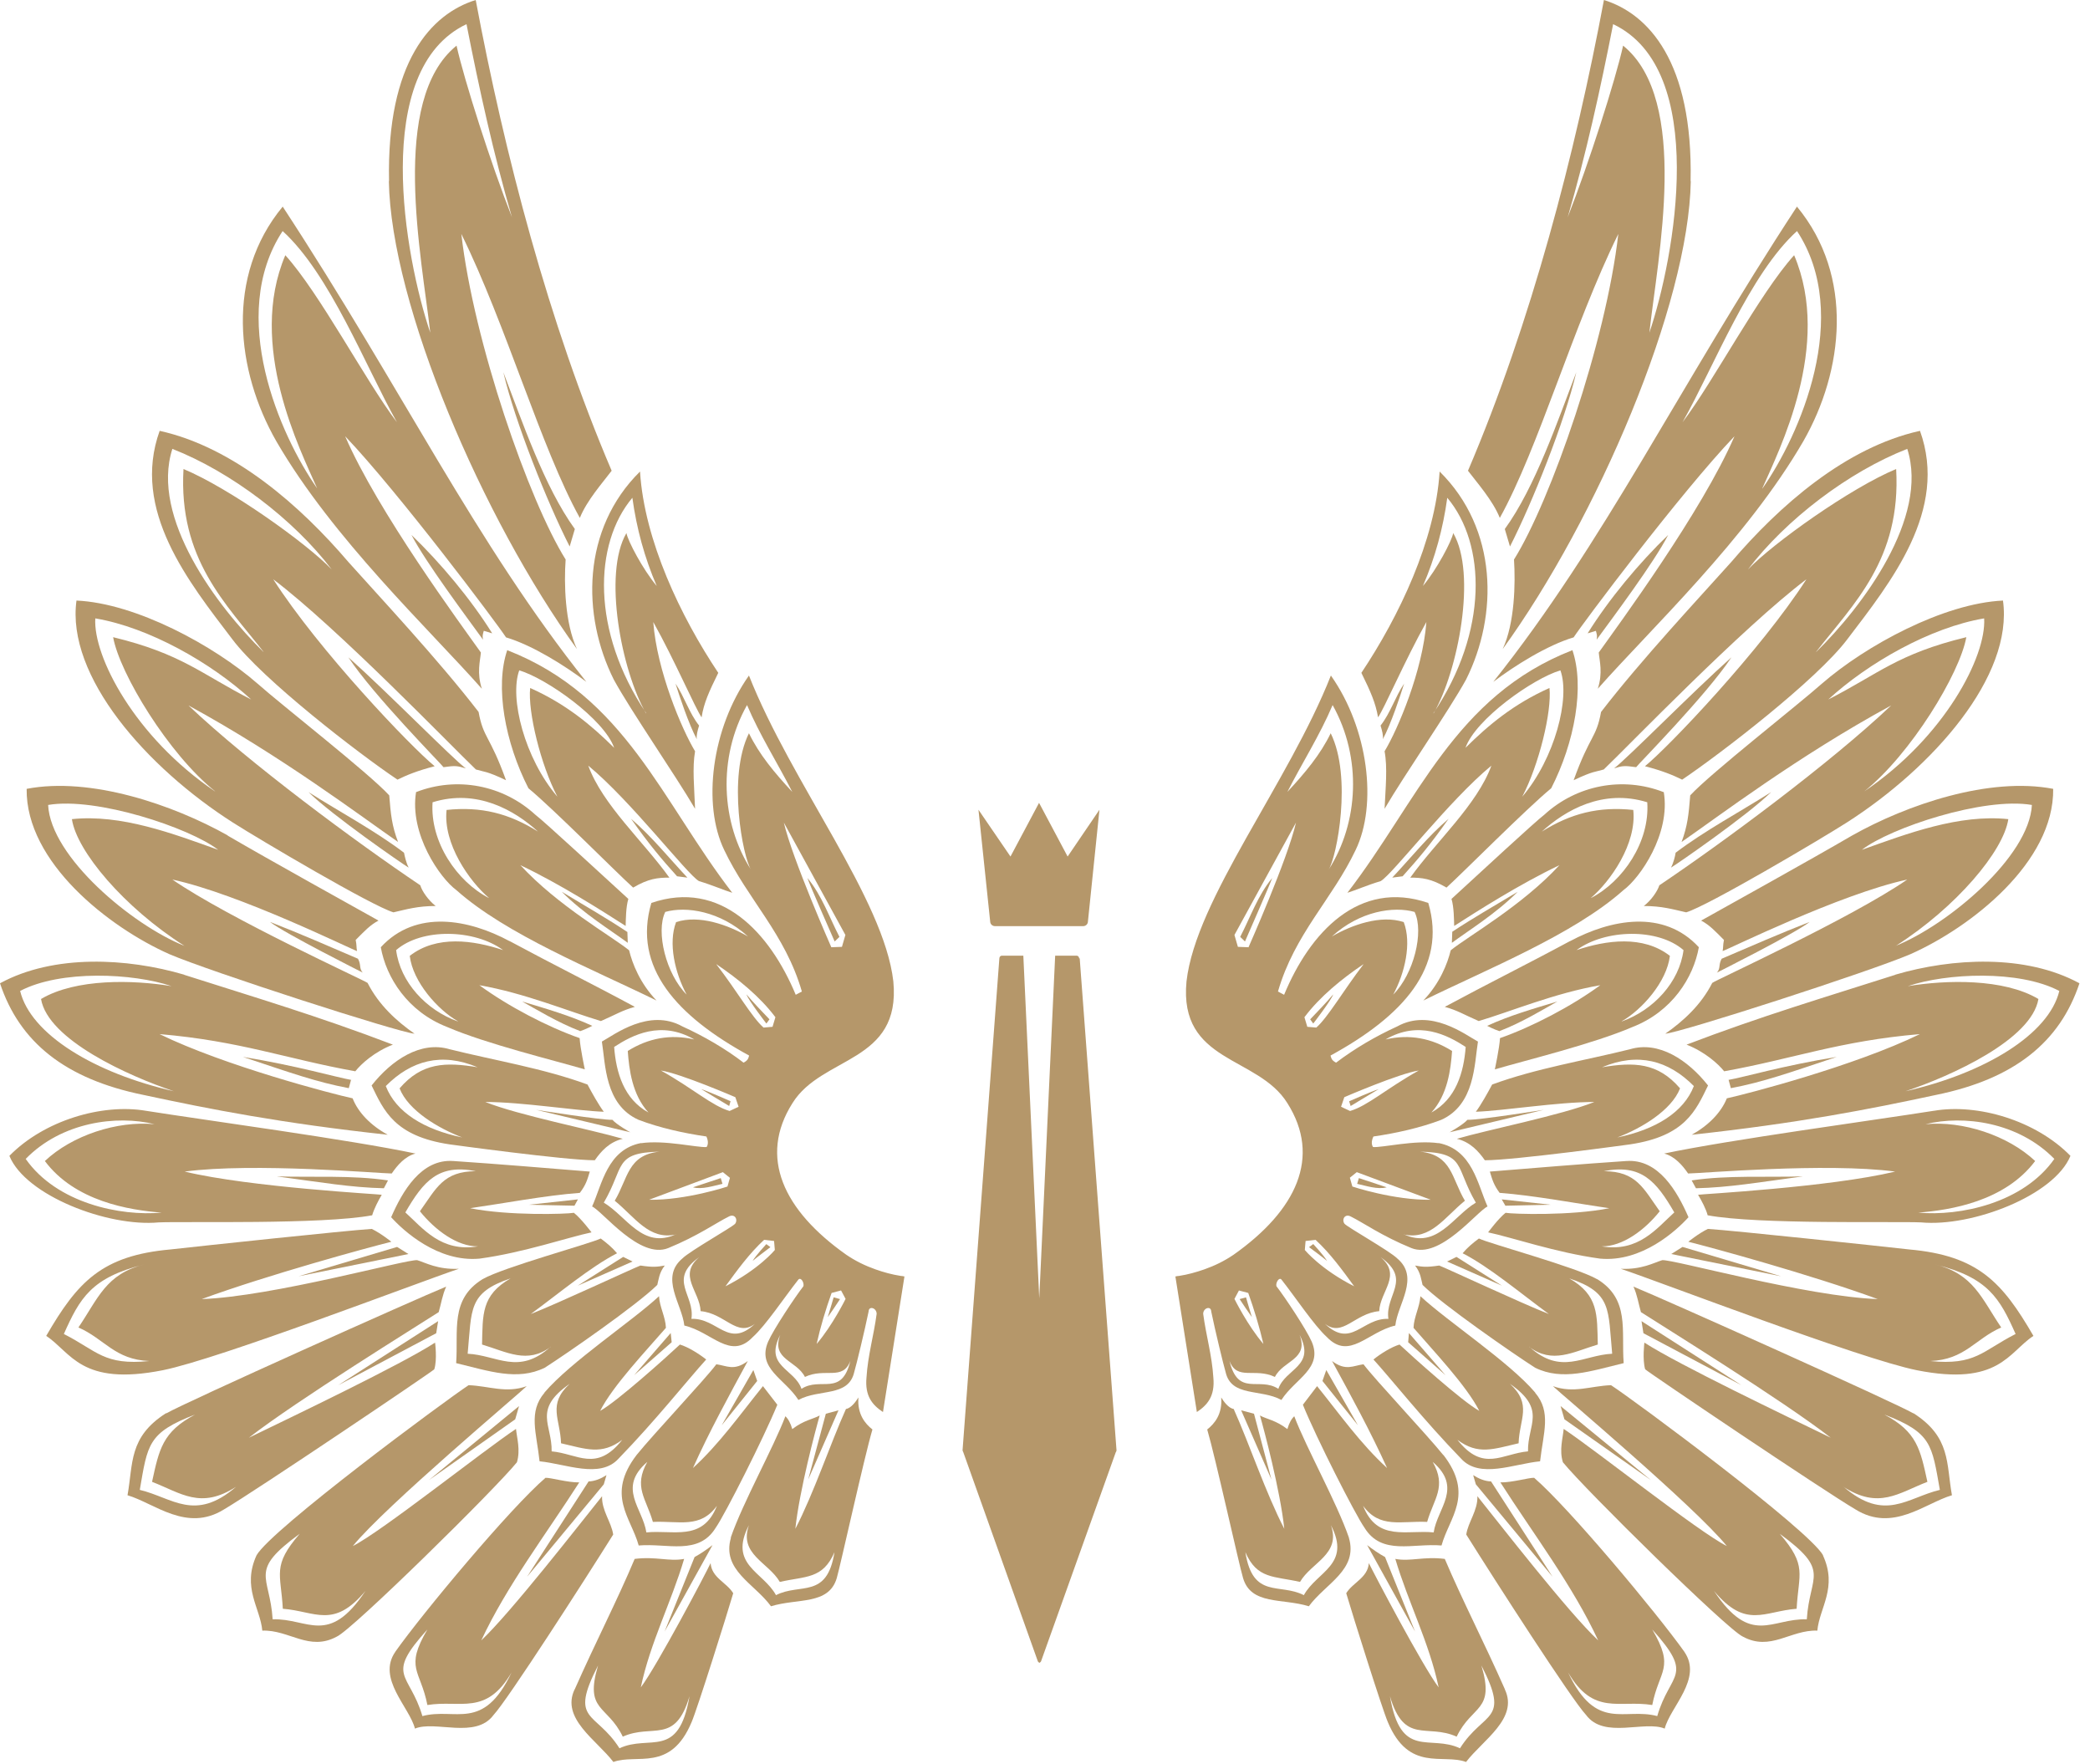 <?xml version="1.0" encoding="UTF-8"?> <svg xmlns="http://www.w3.org/2000/svg" width="109" height="92" viewBox="0 0 109 92" fill="none"><path fill-rule="evenodd" clip-rule="evenodd" d="M64.98 67.65C64.98 67.65 65.21 68.44 65.29 68.69C65.07 68.38 64.86 68.07 64.65 67.75L64.98 67.66V67.65Z" fill="#B5976A"></path><path fill-rule="evenodd" clip-rule="evenodd" d="M68.5 64.89C68.5 64.89 69.03 65.46 69.21 65.76C68.91 65.51 68.59 65.28 68.27 65.04L68.49 64.88L68.5 64.89Z" fill="#B5976A"></path><path fill-rule="evenodd" clip-rule="evenodd" d="M70.87 61.44C70.87 61.44 72.02 61.82 72.32 61.92C71.85 62.05 71.24 61.84 70.78 61.74L70.87 61.44Z" fill="#B5976A"></path><path fill-rule="evenodd" clip-rule="evenodd" d="M70.37 57.43C70.37 57.43 71.57 56.9 71.9 56.8L70.44 57.68L70.36 57.43H70.37Z" fill="#B5976A"></path><path fill-rule="evenodd" clip-rule="evenodd" d="M68.49 53.38C68.49 53.38 69.44 52.15 69.53 51.86C69.15 52.31 68.74 52.73 68.33 53.16L68.49 53.38Z" fill="#B5976A"></path><path fill-rule="evenodd" clip-rule="evenodd" d="M64.93 49.1C64.93 49.1 66.25 46.09 66.35 45.79C65.6 46.69 65.21 47.84 64.68 48.86L64.93 49.1Z" fill="#B5976A"></path><path fill-rule="evenodd" clip-rule="evenodd" d="M75.03 59.62C73.8 59.44 72.08 59.86 71.61 59.82C71.45 59.6 71.63 59.27 71.63 59.27C72.8 59.1 74.07 58.82 75.17 58.4C76.92 57.61 76.89 55.5 77.08 54.32C76.43 53.97 74.62 52.56 72.87 53.53C71.75 54.04 70.64 54.69 69.68 55.42C69.46 55.3 69.44 55.22 69.39 55.05C73.16 52.99 75.48 50.45 74.49 47.09C70.87 45.85 68.31 48.64 66.97 51.88L66.65 51.71C67.52 48.7 69.48 46.9 70.7 44.33C71.85 41.95 71.36 37.99 69.41 35.23C67.19 40.85 62.37 46.88 61.88 51.18C61.47 55.45 65.6 55.05 67.14 57.53C68.92 60.34 67.62 63.12 64.33 65.44C63.86 65.76 63.35 66.01 62.81 66.2C62.38 66.35 61.95 66.47 61.5 66.54C61.43 66.54 61.37 66.56 61.3 66.57L62.42 73.64C62.98 73.27 63.37 72.8 63.28 71.84C63.21 70.69 62.9 69.65 62.75 68.52C62.75 68.21 63.16 68.08 63.17 68.4C63.38 69.42 63.8 71.15 63.92 71.56C64.22 72.87 65.75 72.42 66.83 73.01C67.54 71.9 69.01 71.37 68.41 69.97C68.13 69.33 67 67.63 66.57 67.08C66.52 66.91 66.7 66.59 66.83 66.73C67.55 67.64 68.53 69.12 69.2 69.73C70.38 70.96 71.33 69.46 72.77 69.13C72.89 68.01 74.06 66.63 72.87 65.63C72.48 65.24 70.27 64 70.12 63.82C69.96 63.6 70.14 63.27 70.46 63.45C71.09 63.76 72.07 64.46 73.61 65.09C75.1 65.69 77.02 63.18 77.58 62.92C77.06 61.77 76.79 59.95 75.02 59.61M69.5 36.77C71.04 39.52 70.86 42.91 69.29 45.36C69.72 44.69 70.53 40.52 69.4 38.24C68.87 39.34 68.07 40.3 67.14 41.3C67.91 39.79 68.84 38.33 69.5 36.77ZM65.1 49.4L64.56 49.38L64.38 48.76L67.59 42.9C67.16 44.79 65.11 49.41 65.11 49.41M64.61 67.3L65.1 67.43C65.41 68.3 65.68 69.19 65.89 70.09C65.06 69.12 64.38 67.74 64.38 67.74L64.61 67.31V67.3ZM67.78 69.62C68.63 71.26 67.04 71.37 66.67 72.43C65.66 71.78 64.58 72.87 64.12 70.97C64.52 72.03 65.44 71.31 66.49 71.81C66.93 70.94 68.26 70.91 67.78 69.62ZM76.44 54.6C76.34 55.94 75.93 57.32 74.65 58.02C75.5 57.09 75.66 55.78 75.73 54.81C74.66 54.14 73.5 53.92 72.26 54.21C73.99 53.2 75.49 53.98 76.44 54.6ZM73.78 47.57C74.27 48.6 73.74 50.79 72.66 51.87C73.27 50.74 73.63 49.19 73.21 48.09C72.01 47.69 70.49 48.24 69.46 48.84C70.92 47.51 72.69 47.25 73.78 47.56M71.11 50.29C70.04 51.69 69.26 53.05 68.65 53.59L68.18 53.55C68.18 53.55 68.08 53.22 68.03 53.05C68.84 51.97 69.99 51.04 71.1 50.29M72 65.56C73.66 66.74 72.22 67.53 72.41 68.78C71.04 68.73 70.48 70.35 69.1 69.04C70.03 69.76 70.65 68.49 71.93 68.38C71.98 67.33 73.13 66.52 72 65.56ZM70.64 67.09C68.89 66.21 68.05 65.19 68.05 65.19L68.09 64.72L68.61 64.66C69.38 65.37 70.01 66.24 70.63 67.09M69.94 57.72L70.11 57.22C70.11 57.22 72.98 55.98 73.99 55.83C72.28 56.79 71.33 57.67 70.41 57.94L69.94 57.72ZM70.4 61.42L70.76 61.13L74.62 62.57C72.69 62.6 70.53 61.88 70.53 61.88L70.4 61.42ZM73.21 64.38C74.61 64.69 75.34 63.48 76.4 62.62C75.7 61.45 75.73 60.23 74.06 60.06C76.47 60.12 75.87 60.84 76.97 62.72C75.78 63.43 74.94 65.17 73.21 64.37" fill="#B5976A"></path><path fill-rule="evenodd" clip-rule="evenodd" d="M72.12 38.55C72.54 37.77 73.04 36.26 73.23 35.65C72.76 36.35 72.52 37.18 72 37.84C72.08 38.1 72.15 38.36 72.12 38.55Z" fill="#B5976A"></path><path fill-rule="evenodd" clip-rule="evenodd" d="M75.08 24.61C74.85 28.19 72.97 32.14 71 35.09C71.48 36.07 71.74 36.65 71.87 37.41C72.2 36.94 73.28 34.42 74.39 32.44C74.2 34.98 72.9 38.04 72.21 39.18C72.37 40.03 72.26 41.09 72.21 42.18C73.24 40.42 75.57 37.06 76.46 35.44C78.14 32.08 78.12 27.59 75.08 24.59M74.77 37.2C76.04 34.99 77.03 29.93 75.79 27.8C75.72 28.2 74.94 29.69 74.21 30.56C74.85 29.07 75.26 27.56 75.48 25.96C77.5 28.36 77.63 32.92 74.76 37.19" fill="#B5976A"></path><path fill-rule="evenodd" clip-rule="evenodd" d="M78.21 53.77C79.35 53.34 80.54 52.61 81.22 52.23C79.99 52.6 78.73 52.96 77.56 53.5C77.56 53.5 77.9 53.68 78.21 53.78" fill="#B5976A"></path><path fill-rule="evenodd" clip-rule="evenodd" d="M81.88 49.08C79.58 50.32 77.65 51.27 75.35 52.51C76.01 52.69 76.36 52.92 77.12 53.25C78.8 52.75 81.09 51.79 83.46 51.38C81.96 52.48 79.89 53.56 78.23 54.14C78.2 54.66 77.96 55.77 77.96 55.77C79.55 55.3 83.1 54.44 85.14 53.56C87.2 52.76 88.32 50.98 88.6 49.4C86.76 47.4 84 47.95 81.89 49.08M84.58 53.26C85.62 52.67 86.93 51.21 87.09 49.85C85.69 48.76 83.77 49.03 82.22 49.55C83.72 48.45 86.47 48.39 87.8 49.55C87.59 51.21 86.24 52.68 84.58 53.27" fill="#B5976A"></path><path fill-rule="evenodd" clip-rule="evenodd" d="M76.53 58.4C76.32 58.65 75.6 59.05 75.6 59.05L80.51 57.88C80.51 57.88 77.11 58.42 76.54 58.4" fill="#B5976A"></path><path fill-rule="evenodd" clip-rule="evenodd" d="M85.01 54.72C82.64 55.31 80.1 55.72 77.82 56.56C77.58 57.01 77.24 57.62 76.97 57.98C78.41 57.93 81.23 57.47 83.15 57.47C81.43 58.16 77.62 58.91 75.98 59.39C76.68 59.56 77.11 60.04 77.44 60.51C78.99 60.51 85.02 59.68 85.02 59.68C87.89 59.25 88.44 57.92 89.08 56.61C88.03 55.28 86.51 54.27 85.01 54.72ZM84.35 59.32C85.57 58.86 87.17 57.92 87.62 56.76C86.46 55.41 85.22 55.38 83.55 55.66C85.43 54.87 87.01 55.3 88.34 56.64C87.81 58.01 86.34 58.91 84.35 59.32Z" fill="#B5976A"></path><path fill-rule="evenodd" clip-rule="evenodd" d="M78.32 62.55L78.51 62.88L80.88 62.83L78.32 62.55Z" fill="#B5976A"></path><path fill-rule="evenodd" clip-rule="evenodd" d="M84.8 60.55C82.43 60.71 80.06 60.91 77.7 61.1C77.83 61.53 77.9 61.79 78.21 62.21C79.98 62.34 82.32 62.78 83.93 63.01C81.94 63.41 78.91 63.32 78.52 63.25C78.14 63.55 77.61 64.27 77.61 64.27C78.81 64.52 81.16 65.33 83.45 65.64C85.62 65.84 87.43 64.18 88.06 63.48C87.48 62.15 86.5 60.42 84.81 60.55M83.54 65C84.62 65.01 85.78 64.15 86.56 63.17C85.71 61.98 85.34 61.08 83.64 61.08C85.59 60.69 86.37 61.59 87.32 63.23C86.4 64.06 85.46 65.32 83.53 65" fill="#B5976A"></path><path fill-rule="evenodd" clip-rule="evenodd" d="M75.96 65.55L75.47 65.79L78.33 67.05L75.96 65.55Z" fill="#B5976A"></path><path fill-rule="evenodd" clip-rule="evenodd" d="M83.29 66.71C82.22 66.09 77.68 64.86 77.13 64.59C76.82 64.82 76.53 65.06 76.28 65.36C77.67 66.07 79.28 67.43 80.78 68.53C79.35 67.97 75.48 66.16 75.06 66C74.39 66.1 74.19 66.07 73.8 66C74.1 66.38 74.12 66.75 74.19 67.01C75.25 68.06 78.91 70.59 80.06 71.33C81.49 72.03 82.97 71.5 84.68 71.09C84.55 69.39 85.01 67.76 83.3 66.71M79.75 70.24C80.96 71.15 82.03 70.51 83.33 70.12C83.29 68.57 83.38 67.55 81.84 66.67C84.08 67.42 83.86 68.28 84.08 70.6C82.56 70.67 81.42 71.75 79.75 70.23" fill="#B5976A"></path><path fill-rule="evenodd" clip-rule="evenodd" d="M73.48 69.52L73.44 70L75.39 71.72L73.48 69.52Z" fill="#B5976A"></path><path fill-rule="evenodd" clip-rule="evenodd" d="M80.07 72.63C78.7 71.02 75.5 68.92 74.08 67.6C74.04 68.17 73.74 68.68 73.72 69.25C74.72 70.41 76.49 72.27 77.15 73.58C76.26 73.09 73.64 70.73 72.99 70.12C72.56 70.25 72 70.6 71.63 70.9C72.6 71.97 74.25 74.06 76.2 76.07C77.17 77.14 78.95 76.34 80.32 76.21C80.49 74.71 80.92 73.64 80.06 72.63M79.7 75.69C78.33 75.81 77.36 76.8 76.01 75.09C77.09 75.9 77.89 75.57 79.2 75.27C79.24 74 79.92 73.25 78.75 72.17C80.69 73.52 79.66 74.29 79.69 75.69" fill="#B5976A"></path><path fill-rule="evenodd" clip-rule="evenodd" d="M68.97 72.02L70.82 74.33L69.17 71.45L68.97 72.02Z" fill="#B5976A"></path><path fill-rule="evenodd" clip-rule="evenodd" d="M75.27 75.88C74.38 74.78 71.72 71.96 71.11 71.15C70.57 71.22 70.19 71.52 69.47 70.98C70.47 72.81 71.48 74.66 72.34 76.56C70.96 75.3 69.86 73.74 68.69 72.29L67.95 73.26C68.64 74.97 70.67 78.97 71.16 79.67C72.06 81.14 73.69 80.47 75.18 80.6C75.59 79.12 76.89 77.98 75.28 75.88M74.78 79.92C73.38 79.77 71.83 80.42 71.09 78.53C71.96 79.73 73.06 79.31 74.43 79.37C74.78 78.15 75.46 77.55 74.72 76.24C76.3 77.6 74.96 78.65 74.77 79.92" fill="#B5976A"></path><path fill-rule="evenodd" clip-rule="evenodd" d="M64.73 73.55L66.31 77.16L65.4 73.73L64.73 73.55Z" fill="#B5976A"></path><path fill-rule="evenodd" clip-rule="evenodd" d="M70.35 80.19C69.72 78.36 68.12 75.5 67.5 73.86C67.35 74 67.23 74.22 67.14 74.53C66.53 74.06 66.05 74.01 65.71 73.82C65.91 74.51 66.77 77.73 66.98 79.73C66.01 77.86 65.16 75.3 64.34 73.48C64.07 73.44 63.82 73.09 63.69 72.88C63.76 73.75 63.34 74.25 62.96 74.55C63.39 76.01 64.62 81.61 64.83 82.3C65.25 83.72 66.87 83.34 68.26 83.77C69.13 82.58 70.84 81.88 70.35 80.2M68 83.19C66.73 82.54 65.34 83.41 64.95 80.95C65.56 82.36 66.44 82.19 67.8 82.5C68.39 81.48 69.95 81.06 69.41 79.54C70.49 81.61 68.67 81.96 68 83.19Z" fill="#B5976A"></path><path fill-rule="evenodd" clip-rule="evenodd" d="M86.76 41.31C84.63 40.48 82.23 40.94 80.54 42.49C80.12 42.8 77.06 45.63 75.7 46.88C75.83 47.31 75.83 47.96 75.84 48.29C77.06 47.51 79.23 46.12 81.33 45.12C79.38 47.24 76.56 48.83 75.66 49.56C75.49 50.26 75.09 51.28 74.23 52.18C77.54 50.55 82.07 48.74 84.67 46.42C85.52 45.8 87.14 43.49 86.77 41.3M82.97 46.83C83.98 45.97 85.37 44.01 85.18 42.24C83.38 42.05 81.92 42.42 80.41 43.37C81.63 42.26 83.59 41.12 85.91 41.84C86.05 43.91 84.64 45.97 82.98 46.83" fill="#B5976A"></path><path fill-rule="evenodd" clip-rule="evenodd" d="M75.74 48.6L75.72 49.17C76.57 48.54 78.03 47.64 79.15 46.51C77.92 47.25 76.75 47.92 75.73 48.6" fill="#B5976A"></path><path fill-rule="evenodd" clip-rule="evenodd" d="M82 33.91C75.85 36.31 73.95 41.79 70.27 46.56C70.7 46.43 71.28 46.17 72.01 45.95C72.65 45.57 75.56 41.76 77.78 39.93C77.03 41.98 74.91 43.87 73.55 45.77C74.16 45.77 74.64 45.82 75.44 46.29C76.36 45.45 79.58 42.2 80.9 41.11C82.12 38.73 82.66 35.8 82 33.89M79.39 41.55C80.26 39.89 80.94 37.11 80.81 35.88C78.95 36.71 77.63 37.81 76.43 39C76.95 37.51 79.94 35.39 81.38 34.96C81.9 36.4 81.09 39.55 79.39 41.55Z" fill="#B5976A"></path><path fill-rule="evenodd" clip-rule="evenodd" d="M73.15 45.7C73.96 44.8 74.59 44.06 75.55 42.7C74.47 43.62 73.58 44.74 72.61 45.77L73.15 45.7Z" fill="#B5976A"></path><path fill-rule="evenodd" clip-rule="evenodd" d="M78.75 28.5C79.91 26.23 81.61 21.98 82.21 19.41C81.25 21.91 80.07 25.4 78.48 27.59C78.57 27.89 78.65 28.15 78.75 28.5Z" fill="#B5976A"></path><path fill-rule="evenodd" clip-rule="evenodd" d="M88.17 9.45C88.3 3.22 85.97 0.72 83.65 0C82.15 8.01 79.85 16.85 76.56 24.55C77.02 25.16 77.85 26.09 78.22 27.01C80.24 23.37 82.05 16.97 84.4 12.2C83.76 17.83 80.87 26.13 78.96 29.18C79.04 30.42 79 32.5 78.37 33.85C83.3 27.05 88.07 15.89 88.18 9.44M81.76 11.33C82.72 8.04 83.47 4.63 84.13 1.26C89.14 3.63 87.35 13.43 86.02 17.35C86.45 13.42 88.16 5.23 84.65 2.38C84.25 4.18 82.86 8.53 81.76 11.33Z" fill="#B5976A"></path><path fill-rule="evenodd" clip-rule="evenodd" d="M72.23 81.2C71.9 81.02 71.59 80.8 71.3 80.58L73.8 85.09L72.23 81.19V81.2Z" fill="#B5976A"></path><path fill-rule="evenodd" clip-rule="evenodd" d="M78.49 88.11C77.37 85.58 76.29 83.51 75.35 81.3C74.23 81.16 73.57 81.45 72.77 81.3C73.44 83.56 74.54 85.67 75.03 88C74.19 86.89 71.63 82.02 71.39 81.52C71.33 82.29 70.56 82.52 70.21 83.09C70.55 84.25 72.09 89.14 72.38 89.81C73.48 92.44 75.25 91.44 76.46 91.89C77.34 90.74 79.21 89.62 78.48 88.1M76.15 91.18C74.57 90.43 73.06 91.81 72.49 88.46C73.24 91.01 74.41 89.87 75.97 90.57C76.78 88.89 77.98 89.27 77.26 86.86C78.79 89.83 77.39 89.21 76.14 91.18" fill="#B5976A"></path><path fill-rule="evenodd" clip-rule="evenodd" d="M77.77 77.26C77.43 77.25 77.11 77.11 76.83 76.93L76.97 77.41L80.97 82.23L77.77 77.27V77.26Z" fill="#B5976A"></path><path fill-rule="evenodd" clip-rule="evenodd" d="M87.85 86.15C86.39 84.1 81.83 78.64 80.01 77.07C79.73 77.06 78.86 77.32 78.25 77.31C79.95 79.97 82.03 82.7 83.35 85.55C81.79 84.09 78.24 79.51 77.05 78.03C77.08 78.77 76.56 79.39 76.47 80.03C77.98 82.44 81.96 88.63 82.72 89.44C83.66 90.71 85.76 89.71 86.82 90.15C87.1 89.03 88.82 87.54 87.84 86.14M86.44 89.5C84.71 89.03 83.26 90.35 81.78 87.22C83.11 89.5 84.45 88.64 86.17 88.92C86.53 87.08 87.37 87.02 86.17 84.98C88.4 87.46 87.1 87.19 86.43 89.5" fill="#B5976A"></path><path fill-rule="evenodd" clip-rule="evenodd" d="M81.39 73.33L81.59 74.02L86.1 77.19L81.39 73.33Z" fill="#B5976A"></path><path fill-rule="evenodd" clip-rule="evenodd" d="M95.08 81.11C94.3 79.75 85.25 73.04 84.02 72.24C82.95 72.28 82.07 72.68 80.99 72.29C81.27 72.58 88.37 78.55 90.06 80.63C88.58 79.89 83.25 75.65 81.55 74.52C81.51 75 81.31 75.62 81.51 76.26C82.68 77.7 90.08 84.98 90.89 85.35C92.34 86.14 93.37 84.99 94.78 85.04C94.89 83.84 95.85 82.8 95.07 81.11M94.23 84.45C92.38 84.39 91.32 85.87 89.39 82.97C91.06 84.97 92 84.03 93.7 83.9C93.8 82.05 94.27 81.67 92.82 79.99C95.51 81.96 94.38 82.11 94.23 84.45Z" fill="#B5976A"></path><path fill-rule="evenodd" clip-rule="evenodd" d="M85.61 68.9L85.71 69.53L90.82 72.24L85.61 68.9Z" fill="#B5976A"></path><path fill-rule="evenodd" clip-rule="evenodd" d="M99.79 73.71C98.83 73.15 86.72 67.72 85.19 67.1C85.39 67.54 85.45 67.98 85.58 68.43C86.68 69.14 92.99 73.04 95.48 74.98C93.13 73.84 87.56 71.18 85.76 70.02C85.76 70.02 85.65 70.9 85.8 71.41C85.94 71.56 95.12 77.75 96.77 78.72C98.72 79.93 100.38 78.4 101.8 77.98C101.5 76.33 101.75 74.95 99.79 73.7M96.14 77.54C97.99 78.73 99 77.87 100.52 77.28C100.15 75.59 99.98 74.67 98.27 73.77C100.75 74.72 100.75 75.34 101.17 77.7C99.46 78.11 98.3 79.39 96.15 77.54" fill="#B5976A"></path><path fill-rule="evenodd" clip-rule="evenodd" d="M87.75 65.03L87.16 65.4L92.89 66.56L87.75 65.03Z" fill="#B5976A"></path><path fill-rule="evenodd" clip-rule="evenodd" d="M99.56 65.16C97.96 64.98 90.36 64.17 89.07 64.09C88.58 64.33 88.05 64.76 88.05 64.76C89.26 65.06 94.46 66.48 97.93 67.75C94.23 67.62 87.23 65.66 86.69 65.72C86.26 65.85 85.62 66.22 84.53 66.17C86.67 66.89 97.03 70.87 99.97 71.46C104.25 72.31 104.75 70.52 106.05 69.67C104.42 66.86 103.16 65.48 99.56 65.16ZM100.67 70.98C102.48 70.91 103 69.83 104.37 69.23C103.35 67.73 102.93 66.43 100.91 65.94C103.69 66.62 104.29 67.71 105.12 69.57C103.37 70.46 103.03 71.22 100.66 70.98" fill="#B5976A"></path><path fill-rule="evenodd" clip-rule="evenodd" d="M88.23 61.57L88.45 61.97C90.17 61.93 91.73 61.66 94.03 61.35C92.14 61.41 90.11 61.28 88.23 61.56" fill="#B5976A"></path><path fill-rule="evenodd" clip-rule="evenodd" d="M100.85 57.93C97.76 58.42 90.19 59.44 86.79 60.16C87.33 60.3 87.74 60.76 88.04 61.2C88.65 61.2 95.23 60.62 98.84 61.1C95.43 61.92 88.64 62.28 88.56 62.31C88.75 62.63 88.97 63.04 89.06 63.38C91.69 63.87 98.81 63.69 100.19 63.75C102.84 64 107.14 62.35 107.98 60.28C106.17 58.43 103.14 57.54 100.86 57.93M100.04 63.24C101.74 63.11 104.56 62.65 106.14 60.55C104.72 59.21 102.35 58.44 100.42 58.63C102.39 58.14 105.26 58.51 107.14 60.44C105.52 62.75 102.21 63.44 100.04 63.24Z" fill="#B5976A"></path><path fill-rule="evenodd" clip-rule="evenodd" d="M90.15 56.31C90.22 56.57 90.27 56.75 90.27 56.75C91.96 56.43 93.27 55.96 95.79 55.12C92.97 55.58 90.95 56.18 90.14 56.32" fill="#B5976A"></path><path fill-rule="evenodd" clip-rule="evenodd" d="M98.84 50.84C95.24 51.99 91.83 53 87.96 54.48C88.91 54.85 89.62 55.49 89.92 55.87C93.53 55.22 95.92 54.29 100.13 53.93C96.73 55.59 91.12 57.05 90.06 57.28C89.76 58.02 89.11 58.69 88.23 59.18C93.77 58.58 97.5 57.85 100.98 57.1C105.05 56.27 107.43 54.35 108.45 51.28C105.64 49.75 101.81 49.96 98.85 50.83M99.38 56.91C101.77 56.11 105.95 54.22 106.31 52.1C104.49 51.02 101.5 51.1 99.5 51.43C101.5 50.75 105.29 50.57 107.4 51.68C106.85 53.95 103.51 55.97 99.38 56.91Z" fill="#B5976A"></path><path fill-rule="evenodd" clip-rule="evenodd" d="M89.53 50.73C89.53 50.73 93.62 48.68 94.38 48.08C92.84 48.68 91.31 49.35 89.79 50C89.61 50.33 89.75 50.48 89.54 50.73" fill="#B5976A"></path><path fill-rule="evenodd" clip-rule="evenodd" d="M96.6 43.57C94.32 44.9 90.13 47.22 88.72 48.01C89.17 48.25 89.44 48.55 89.91 49.02C89.85 49.31 89.88 49.4 89.84 49.6C90.14 49.51 95.95 46.63 99.47 45.87C96.51 47.91 89.44 51.13 89.3 51.26C88.71 52.42 87.78 53.26 86.85 53.91C87.67 53.85 97.52 50.67 99.64 49.76C102.79 48.36 107.13 44.97 107.08 41.14C103.75 40.5 99.46 41.96 96.6 43.57ZM98.87 49.33C102.02 47.32 104.49 44.39 104.74 42.72C102.17 42.45 99.48 43.47 97.1 44.32C98.59 43.17 103.46 41.55 105.97 41.98C105.83 44.69 101.58 48.24 98.86 49.33" fill="#B5976A"></path><path fill-rule="evenodd" clip-rule="evenodd" d="M87.16 45.24C87.48 45.05 91.14 42.52 92.37 41.31C90.73 42.35 88.94 43.3 87.39 44.47C87.36 44.67 87.27 45.02 87.15 45.24" fill="#B5976A"></path><path fill-rule="evenodd" clip-rule="evenodd" d="M104.47 31.32C101.37 31.46 97.31 33.66 95.01 35.66C93.75 36.78 89.22 40.32 88.15 41.48C88.07 42.49 88.01 43.07 87.7 43.91C89.61 42.59 93.74 39.45 98.63 36.79C95.48 39.78 89.9 43.91 86.54 46.17C86.44 46.48 86.12 46.95 85.73 47.25C86.67 47.25 87.23 47.42 87.94 47.58C89.06 47.25 94.93 43.78 96.31 42.9C100.8 40.03 105.02 35.27 104.46 31.31M97.23 41.27C99.66 39.33 102.21 35.12 102.55 33.23C98.96 34.1 97.96 35.15 95.35 36.48C97.43 34.57 100.68 32.72 103.48 32.25C103.6 34.23 101.42 38.44 97.23 41.27Z" fill="#B5976A"></path><path fill-rule="evenodd" clip-rule="evenodd" d="M84.18 40.07C84.61 39.94 84.7 39.92 85.33 40.01C85.39 39.9 89 36.25 90.3 34.28C88.26 36.1 84.83 39.59 84.18 40.07Z" fill="#B5976A"></path><path fill-rule="evenodd" clip-rule="evenodd" d="M100.13 22.47C96.25 23.33 92.79 26.38 90.29 29.31C88.7 31.09 85.6 34.4 83.5 37.13C83.25 38.51 82.92 38.33 82.07 40.69C83.1 40.2 83.21 40.26 83.64 40.13C84.92 38.91 90.84 32.76 94.21 30.21C91.83 33.91 87.04 38.94 85.79 39.96C86.71 40.2 87.24 40.42 87.73 40.66C89.72 39.32 94.77 35.44 96.35 33.33C98.61 30.36 101.63 26.61 100.13 22.46M94.72 33.99C96.66 31.5 99.16 29.16 98.89 24.46C96.51 25.45 92.48 28.32 91.16 29.7C93.14 27.09 96.42 24.6 99.47 23.41C100.62 27 97.12 31.65 94.72 34" fill="#B5976A"></path><path fill-rule="evenodd" clip-rule="evenodd" d="M83.23 32.9C83.28 33.08 83.31 33.16 83.27 33.36C84.14 32.17 86.26 29.34 87 27.9C85.49 29.35 83.91 31.25 82.8 33.03C82.97 32.98 83.06 32.95 83.23 32.9Z" fill="#B5976A"></path><path fill-rule="evenodd" clip-rule="evenodd" d="M93.72 10.77C87.47 20.31 83.69 28.27 77.88 35.56C78.99 34.72 80.69 33.65 82.07 33.24C82.52 32.54 87.66 25.68 90.46 22.75C88.76 26.68 84.44 32.54 83.38 34.03C83.42 34.48 83.6 35.09 83.33 35.92C86.07 32.82 91.1 28.1 94.05 23.01C96.15 19.34 96.71 14.4 93.72 10.78M91.91 25.47C92.78 23.48 95.57 18.02 93.57 13.31C91.77 15.3 89.4 19.84 87.75 22.02C89.41 19.08 91.24 14.3 93.72 12.05C96.61 16.45 93.86 22.7 91.92 25.47" fill="#B5976A"></path><path fill-rule="evenodd" clip-rule="evenodd" d="M43.48 67.65C43.48 67.65 43.25 68.44 43.17 68.69C43.39 68.38 43.6 68.07 43.81 67.75L43.48 67.66V67.65Z" fill="#B5976A"></path><path fill-rule="evenodd" clip-rule="evenodd" d="M39.96 64.89C39.96 64.89 39.43 65.46 39.25 65.76C39.55 65.51 39.87 65.28 40.18 65.04L39.96 64.88V64.89Z" fill="#B5976A"></path><path fill-rule="evenodd" clip-rule="evenodd" d="M37.59 61.44C37.59 61.44 36.44 61.82 36.14 61.92C36.61 62.05 37.22 61.84 37.68 61.74L37.59 61.44Z" fill="#B5976A"></path><path fill-rule="evenodd" clip-rule="evenodd" d="M38.1 57.43C38.1 57.43 36.9 56.9 36.57 56.8L38.03 57.68L38.1 57.43Z" fill="#B5976A"></path><path fill-rule="evenodd" clip-rule="evenodd" d="M39.97 53.38C39.97 53.38 39.02 52.15 38.93 51.86C39.31 52.31 39.72 52.73 40.13 53.16L39.97 53.38Z" fill="#B5976A"></path><path fill-rule="evenodd" clip-rule="evenodd" d="M43.53 49.1C43.53 49.1 42.2 46.09 42.11 45.79C42.86 46.69 43.25 47.84 43.78 48.86L43.53 49.1Z" fill="#B5976A"></path><path fill-rule="evenodd" clip-rule="evenodd" d="M33.43 59.62C34.66 59.44 36.38 59.86 36.85 59.82C37.01 59.6 36.84 59.27 36.84 59.27C35.67 59.1 34.4 58.82 33.3 58.4C31.54 57.61 31.58 55.5 31.39 54.32C32.03 53.97 33.85 52.56 35.59 53.53C36.71 54.04 37.83 54.69 38.78 55.42C39 55.3 39.02 55.22 39.07 55.05C35.3 52.99 32.98 50.45 33.97 47.09C37.59 45.85 40.15 48.64 41.5 51.88L41.82 51.71C40.95 48.7 38.99 46.9 37.77 44.33C36.62 41.95 37.11 37.99 39.06 35.23C41.28 40.85 46.1 46.88 46.59 51.18C47 55.45 42.87 55.05 41.33 57.53C39.55 60.34 40.85 63.12 44.14 65.44C44.61 65.76 45.12 66.01 45.66 66.2C46.08 66.35 46.52 66.47 46.97 66.54C47.04 66.54 47.1 66.56 47.17 66.57L46.05 73.64C45.49 73.27 45.1 72.8 45.19 71.84C45.26 70.69 45.57 69.65 45.72 68.52C45.72 68.21 45.31 68.08 45.3 68.4C45.09 69.42 44.67 71.15 44.55 71.56C44.25 72.87 42.72 72.42 41.64 73.01C40.93 71.9 39.46 71.37 40.06 69.97C40.34 69.33 41.47 67.63 41.9 67.08C41.95 66.91 41.78 66.59 41.64 66.73C40.92 67.64 39.94 69.12 39.26 69.73C38.09 70.96 37.13 69.46 35.69 69.13C35.57 68.01 34.4 66.63 35.59 65.63C35.98 65.24 38.19 64 38.34 63.82C38.5 63.6 38.32 63.27 38 63.45C37.37 63.76 36.39 64.46 34.85 65.09C33.36 65.69 31.44 63.18 30.88 62.92C31.4 61.77 31.67 59.95 33.44 59.61M38.96 36.77C37.42 39.52 37.6 42.91 39.17 45.36C38.74 44.69 37.93 40.52 39.06 38.24C39.59 39.34 40.39 40.3 41.32 41.3C40.55 39.79 39.62 38.33 38.96 36.77ZM43.36 49.4L43.91 49.38L44.09 48.76L40.88 42.9C41.32 44.79 43.36 49.41 43.36 49.41M43.86 67.3L43.37 67.43C43.06 68.3 42.79 69.19 42.59 70.09C43.42 69.12 44.1 67.74 44.1 67.74L43.87 67.31L43.86 67.3ZM40.69 69.62C39.84 71.26 41.43 71.37 41.8 72.43C42.81 71.78 43.89 72.87 44.35 70.97C43.95 72.03 43.03 71.31 41.98 71.81C41.54 70.94 40.21 70.91 40.69 69.62ZM32.03 54.6C32.13 55.94 32.54 57.32 33.82 58.02C32.97 57.09 32.81 55.78 32.74 54.81C33.81 54.14 34.97 53.92 36.21 54.21C34.47 53.2 32.98 53.98 32.03 54.6ZM34.69 47.57C34.2 48.6 34.73 50.79 35.81 51.87C35.2 50.74 34.84 49.19 35.26 48.09C36.46 47.69 37.98 48.24 39.01 48.84C37.55 47.51 35.78 47.25 34.69 47.56M37.36 50.29C38.44 51.69 39.21 53.05 39.82 53.59L40.29 53.55C40.29 53.55 40.39 53.22 40.44 53.05C39.63 51.97 38.48 51.04 37.37 50.29M36.47 65.56C34.81 66.74 36.25 67.53 36.06 68.78C37.43 68.73 37.99 70.35 39.37 69.04C38.43 69.76 37.81 68.49 36.54 68.38C36.49 67.33 35.34 66.52 36.47 65.56ZM37.82 67.09C39.57 66.21 40.41 65.19 40.41 65.19L40.37 64.72L39.85 64.66C39.08 65.37 38.45 66.24 37.83 67.09M38.52 57.72L38.35 57.22C38.35 57.22 35.48 55.98 34.47 55.83C36.18 56.79 37.13 57.67 38.05 57.94L38.52 57.72ZM38.06 61.42L37.7 61.13L33.85 62.57C35.78 62.6 37.94 61.88 37.94 61.88L38.07 61.42H38.06ZM35.25 64.38C33.85 64.69 33.12 63.48 32.06 62.62C32.76 61.45 32.73 60.23 34.4 60.06C31.99 60.12 32.59 60.84 31.49 62.72C32.68 63.43 33.52 65.17 35.25 64.37" fill="#B5976A"></path><path fill-rule="evenodd" clip-rule="evenodd" d="M36.34 38.55C35.92 37.77 35.42 36.26 35.23 35.65C35.7 36.35 35.94 37.18 36.46 37.84C36.38 38.1 36.31 38.36 36.34 38.55Z" fill="#B5976A"></path><path fill-rule="evenodd" clip-rule="evenodd" d="M33.38 24.61C33.61 28.19 35.49 32.14 37.46 35.09C36.98 36.07 36.71 36.65 36.59 37.41C36.26 36.94 35.18 34.42 34.07 32.44C34.26 34.98 35.56 38.04 36.25 39.18C36.1 40.03 36.21 41.09 36.25 42.18C35.22 40.42 32.89 37.06 32.01 35.44C30.33 32.08 30.34 27.59 33.38 24.59M33.69 37.2C32.42 34.99 31.43 29.93 32.67 27.8C32.74 28.2 33.52 29.69 34.25 30.56C33.61 29.07 33.2 27.56 32.98 25.96C30.96 28.36 30.83 32.92 33.7 37.19" fill="#B5976A"></path><path fill-rule="evenodd" clip-rule="evenodd" d="M30.25 53.77C29.11 53.34 27.92 52.61 27.23 52.23C28.46 52.6 29.72 52.96 30.89 53.5C30.89 53.5 30.55 53.68 30.25 53.78" fill="#B5976A"></path><path fill-rule="evenodd" clip-rule="evenodd" d="M26.58 49.08C28.88 50.32 30.81 51.27 33.11 52.51C32.45 52.69 32.1 52.92 31.34 53.25C29.66 52.75 27.36 51.79 25 51.38C26.5 52.48 28.57 53.56 30.23 54.14C30.26 54.66 30.5 55.77 30.5 55.77C28.9 55.3 25.36 54.44 23.32 53.56C21.26 52.76 20.14 50.98 19.86 49.4C21.7 47.4 24.47 47.95 26.57 49.08M23.88 53.26C22.84 52.67 21.53 51.21 21.37 49.85C22.77 48.76 24.68 49.03 26.24 49.55C24.74 48.45 21.99 48.39 20.66 49.55C20.87 51.21 22.22 52.68 23.88 53.27" fill="#B5976A"></path><path fill-rule="evenodd" clip-rule="evenodd" d="M31.94 58.4C32.15 58.65 32.87 59.05 32.87 59.05L27.96 57.88C27.96 57.88 31.37 58.42 31.93 58.4" fill="#B5976A"></path><path fill-rule="evenodd" clip-rule="evenodd" d="M23.45 54.72C25.82 55.31 28.36 55.72 30.64 56.56C30.88 57.01 31.22 57.62 31.49 57.98C30.05 57.93 27.23 57.47 25.31 57.47C27.03 58.16 30.84 58.91 32.48 59.39C31.77 59.56 31.35 60.04 31.02 60.51C29.47 60.51 23.44 59.68 23.44 59.68C20.57 59.25 20.02 57.92 19.38 56.61C20.43 55.28 21.94 54.27 23.45 54.72ZM24.11 59.32C22.89 58.86 21.29 57.92 20.84 56.76C22 55.41 23.24 55.38 24.91 55.66C23.03 54.87 21.45 55.3 20.12 56.64C20.65 58.01 22.12 58.91 24.11 59.32Z" fill="#B5976A"></path><path fill-rule="evenodd" clip-rule="evenodd" d="M30.14 62.55L29.96 62.88L27.58 62.83L30.14 62.55Z" fill="#B5976A"></path><path fill-rule="evenodd" clip-rule="evenodd" d="M23.66 60.55C26.03 60.71 28.4 60.91 30.76 61.1C30.63 61.53 30.56 61.79 30.24 62.21C28.47 62.34 26.13 62.78 24.52 63.01C26.51 63.41 29.54 63.32 29.93 63.25C30.31 63.55 30.85 64.27 30.85 64.27C29.65 64.52 27.3 65.33 25.01 65.64C22.84 65.84 21.03 64.18 20.4 63.48C20.98 62.15 21.96 60.42 23.65 60.55M24.92 65C23.84 65.01 22.69 64.15 21.9 63.17C22.75 61.98 23.12 61.08 24.82 61.08C22.87 60.69 22.09 61.59 21.14 63.23C22.06 64.06 23 65.32 24.93 65" fill="#B5976A"></path><path fill-rule="evenodd" clip-rule="evenodd" d="M32.5 65.55L32.99 65.79L30.13 67.05L32.5 65.55Z" fill="#B5976A"></path><path fill-rule="evenodd" clip-rule="evenodd" d="M25.17 66.71C26.25 66.09 30.78 64.86 31.33 64.59C31.64 64.82 31.93 65.06 32.18 65.36C30.8 66.07 29.18 67.43 27.68 68.53C29.11 67.97 32.98 66.16 33.4 66C34.07 66.1 34.27 66.07 34.67 66C34.37 66.38 34.35 66.75 34.28 67.01C33.22 68.06 29.57 70.59 28.41 71.33C26.98 72.03 25.5 71.5 23.79 71.09C23.91 69.39 23.46 67.76 25.17 66.71ZM28.72 70.24C27.51 71.15 26.44 70.51 25.14 70.12C25.18 68.57 25.09 67.55 26.63 66.67C24.4 67.42 24.61 68.28 24.39 70.6C25.91 70.67 27.05 71.75 28.72 70.23" fill="#B5976A"></path><path fill-rule="evenodd" clip-rule="evenodd" d="M34.98 69.52L35.03 70L33.07 71.72L34.98 69.52Z" fill="#B5976A"></path><path fill-rule="evenodd" clip-rule="evenodd" d="M28.39 72.63C29.76 71.02 32.95 68.92 34.37 67.6C34.4 68.17 34.71 68.68 34.73 69.25C33.73 70.41 31.96 72.27 31.3 73.58C32.19 73.09 34.81 70.73 35.46 70.12C35.89 70.25 36.45 70.6 36.83 70.9C35.86 71.97 34.21 74.06 32.26 76.07C31.29 77.14 29.51 76.34 28.14 76.21C27.98 74.71 27.54 73.64 28.4 72.63M28.76 75.69C30.13 75.81 31.1 76.8 32.45 75.09C31.37 75.9 30.57 75.57 29.26 75.27C29.22 74 28.54 73.25 29.71 72.17C27.77 73.52 28.8 74.29 28.77 75.69" fill="#B5976A"></path><path fill-rule="evenodd" clip-rule="evenodd" d="M39.49 72.02L37.64 74.33L39.29 71.45L39.49 72.02Z" fill="#B5976A"></path><path fill-rule="evenodd" clip-rule="evenodd" d="M33.2 75.88C34.09 74.78 36.75 71.96 37.36 71.15C37.9 71.22 38.28 71.52 39 70.98C38.01 72.81 36.99 74.66 36.14 76.56C37.52 75.3 38.62 73.74 39.79 72.29L40.54 73.26C39.84 74.97 37.82 78.97 37.33 79.67C36.43 81.14 34.8 80.47 33.31 80.6C32.9 79.12 31.6 77.98 33.2 75.88ZM33.7 79.92C35.1 79.77 36.65 80.42 37.39 78.53C36.52 79.73 35.43 79.31 34.05 79.37C33.7 78.15 33.02 77.55 33.76 76.24C32.18 77.6 33.52 78.65 33.71 79.92" fill="#B5976A"></path><path fill-rule="evenodd" clip-rule="evenodd" d="M43.73 73.55L42.15 77.16L43.07 73.73L43.73 73.55Z" fill="#B5976A"></path><path fill-rule="evenodd" clip-rule="evenodd" d="M38.11 80.19C38.74 78.36 40.34 75.5 40.96 73.86C41.11 74 41.23 74.22 41.32 74.53C41.93 74.06 42.41 74.01 42.75 73.82C42.55 74.51 41.69 77.73 41.48 79.73C42.45 77.86 43.3 75.3 44.12 73.48C44.39 73.44 44.64 73.09 44.77 72.88C44.7 73.75 45.12 74.25 45.5 74.55C45.07 76.01 43.84 81.61 43.64 82.3C43.22 83.72 41.6 83.34 40.21 83.77C39.34 82.58 37.63 81.88 38.12 80.2M40.47 83.19C41.74 82.54 43.13 83.41 43.52 80.95C42.91 82.36 42.03 82.19 40.67 82.5C40.08 81.48 38.52 81.06 39.06 79.54C37.98 81.61 39.8 81.96 40.47 83.19Z" fill="#B5976A"></path><path fill-rule="evenodd" clip-rule="evenodd" d="M21.7 41.31C23.83 40.48 26.23 40.94 27.92 42.49C28.34 42.8 31.4 45.63 32.77 46.88C32.64 47.31 32.64 47.96 32.63 48.29C31.41 47.51 29.24 46.12 27.14 45.12C29.09 47.24 31.91 48.83 32.81 49.56C32.98 50.26 33.38 51.28 34.24 52.18C30.92 50.55 26.4 48.74 23.8 46.42C22.95 45.8 21.34 43.49 21.7 41.3M25.5 46.83C24.49 45.97 23.1 44.01 23.29 42.24C25.09 42.05 26.55 42.42 28.06 43.37C26.84 42.26 24.88 41.12 22.56 41.84C22.42 43.91 23.83 45.97 25.49 46.83" fill="#B5976A"></path><path fill-rule="evenodd" clip-rule="evenodd" d="M32.72 48.6L32.74 49.17C31.89 48.54 30.42 47.64 29.3 46.51C30.53 47.25 31.69 47.92 32.71 48.6" fill="#B5976A"></path><path fill-rule="evenodd" clip-rule="evenodd" d="M26.46 33.91C32.61 36.31 34.51 41.79 38.19 46.56C37.76 46.43 37.18 46.17 36.45 45.95C35.81 45.57 32.9 41.76 30.68 39.93C31.43 41.98 33.55 43.87 34.91 45.77C34.3 45.77 33.82 45.82 33.02 46.29C32.09 45.45 28.88 42.2 27.56 41.11C26.34 38.73 25.8 35.8 26.46 33.89M29.07 41.55C28.2 39.89 27.52 37.11 27.65 35.88C29.51 36.71 30.83 37.81 32.03 39C31.51 37.51 28.52 35.39 27.08 34.96C26.56 36.4 27.36 39.55 29.07 41.55Z" fill="#B5976A"></path><path fill-rule="evenodd" clip-rule="evenodd" d="M35.31 45.7C34.5 44.8 33.87 44.06 32.91 42.7C33.99 43.62 34.88 44.74 35.85 45.77L35.31 45.7Z" fill="#B5976A"></path><path fill-rule="evenodd" clip-rule="evenodd" d="M29.71 28.5C28.55 26.23 26.85 21.98 26.25 19.41C27.21 21.91 28.39 25.4 29.98 27.59C29.89 27.89 29.81 28.15 29.71 28.5Z" fill="#B5976A"></path><path fill-rule="evenodd" clip-rule="evenodd" d="M20.29 9.45C20.16 3.22 22.49 0.72 24.81 0C26.31 8.01 28.61 16.85 31.9 24.55C31.44 25.16 30.61 26.09 30.24 27.01C28.22 23.37 26.41 16.97 24.06 12.2C24.7 17.83 27.59 26.13 29.5 29.18C29.41 30.42 29.46 32.5 30.09 33.85C25.16 27.05 20.39 15.89 20.28 9.44M26.7 11.33C25.74 8.04 24.99 4.63 24.33 1.26C19.32 3.63 21.11 13.43 22.44 17.35C22 13.42 20.3 5.23 23.81 2.38C24.21 4.18 25.6 8.53 26.7 11.33Z" fill="#B5976A"></path><path fill-rule="evenodd" clip-rule="evenodd" d="M36.23 81.2C36.56 81.02 36.87 80.8 37.16 80.58L34.66 85.09L36.23 81.19V81.2Z" fill="#B5976A"></path><path fill-rule="evenodd" clip-rule="evenodd" d="M29.97 88.11C31.09 85.58 32.17 83.51 33.1 81.3C34.22 81.16 34.89 81.45 35.68 81.3C35.01 83.56 33.91 85.67 33.42 88C34.26 86.89 36.83 82.02 37.06 81.52C37.12 82.29 37.89 82.52 38.24 83.09C37.9 84.25 36.36 89.14 36.07 89.81C34.97 92.44 33.2 91.44 31.99 91.89C31.11 90.74 29.24 89.62 29.97 88.1M32.3 91.18C33.88 90.43 35.39 91.81 35.96 88.46C35.21 91.01 34.04 89.87 32.48 90.57C31.67 88.89 30.47 89.27 31.19 86.86C29.66 89.83 31.06 89.21 32.31 91.18" fill="#B5976A"></path><path fill-rule="evenodd" clip-rule="evenodd" d="M30.69 77.26C31.03 77.25 31.35 77.11 31.63 76.93L31.49 77.41L27.49 82.23L30.69 77.27V77.26Z" fill="#B5976A"></path><path fill-rule="evenodd" clip-rule="evenodd" d="M20.61 86.15C22.06 84.1 26.62 78.64 28.45 77.07C28.73 77.06 29.6 77.32 30.21 77.31C28.51 79.97 26.43 82.7 25.1 85.55C26.65 84.09 30.21 79.51 31.4 78.03C31.37 78.77 31.89 79.39 31.98 80.03C30.47 82.44 26.49 88.63 25.74 89.44C24.8 90.71 22.7 89.71 21.64 90.15C21.36 89.03 19.64 87.54 20.62 86.14M22.02 89.5C23.75 89.03 25.19 90.35 26.68 87.22C25.35 89.5 24.01 88.64 22.29 88.92C21.93 87.08 21.09 87.02 22.29 84.98C20.05 87.46 21.35 87.19 22.03 89.5" fill="#B5976A"></path><path fill-rule="evenodd" clip-rule="evenodd" d="M27.07 73.33L26.87 74.02L22.37 77.19L27.07 73.33Z" fill="#B5976A"></path><path fill-rule="evenodd" clip-rule="evenodd" d="M13.38 81.11C14.16 79.75 23.22 73.04 24.44 72.24C25.5 72.28 26.39 72.68 27.47 72.29C27.2 72.58 20.09 78.55 18.4 80.63C19.88 79.89 25.21 75.65 26.91 74.52C26.96 75 27.15 75.62 26.96 76.26C25.79 77.7 18.39 84.98 17.57 85.35C16.12 86.14 15.09 84.99 13.68 85.04C13.57 83.84 12.61 82.8 13.38 81.11ZM14.22 84.45C16.07 84.39 17.13 85.87 19.06 82.97C17.39 84.97 16.45 84.03 14.75 83.9C14.65 82.05 14.18 81.67 15.63 79.99C12.94 81.96 14.07 82.11 14.22 84.45Z" fill="#B5976A"></path><path fill-rule="evenodd" clip-rule="evenodd" d="M22.85 68.9L22.75 69.53L17.64 72.24L22.85 68.9Z" fill="#B5976A"></path><path fill-rule="evenodd" clip-rule="evenodd" d="M8.67 73.71C9.63 73.15 21.74 67.72 23.27 67.1C23.07 67.54 23.01 67.98 22.88 68.43C21.78 69.14 15.47 73.04 12.98 74.98C15.33 73.84 20.9 71.18 22.69 70.02C22.69 70.02 22.81 70.9 22.65 71.41C22.51 71.56 13.33 77.75 11.68 78.72C9.73 79.93 8.07 78.4 6.65 77.98C6.95 76.33 6.7 74.95 8.66 73.7M12.31 77.54C10.46 78.73 9.45 77.87 7.93 77.28C8.3 75.59 8.47 74.67 10.18 73.77C7.7 74.72 7.7 75.34 7.29 77.7C9 78.11 10.16 79.39 12.31 77.54Z" fill="#B5976A"></path><path fill-rule="evenodd" clip-rule="evenodd" d="M20.71 65.03L21.3 65.4L15.57 66.56L20.71 65.03Z" fill="#B5976A"></path><path fill-rule="evenodd" clip-rule="evenodd" d="M8.9 65.16C10.5 64.98 18.1 64.17 19.39 64.09C19.88 64.33 20.41 64.76 20.41 64.76C19.2 65.06 13.99 66.48 10.52 67.75C14.22 67.62 21.22 65.66 21.76 65.72C22.19 65.85 22.83 66.22 23.93 66.17C21.79 66.89 11.43 70.87 8.49 71.46C4.21 72.31 3.71 70.52 2.41 69.67C4.04 66.86 5.3 65.48 8.9 65.16ZM7.79 70.98C5.98 70.91 5.46 69.83 4.09 69.23C5.11 67.73 5.52 66.43 7.54 65.94C4.76 66.62 4.16 67.71 3.33 69.57C5.08 70.46 5.42 71.22 7.79 70.98Z" fill="#B5976A"></path><path fill-rule="evenodd" clip-rule="evenodd" d="M20.23 61.57L20.02 61.97C18.3 61.93 16.74 61.66 14.43 61.35C16.32 61.41 18.35 61.28 20.23 61.56" fill="#B5976A"></path><path fill-rule="evenodd" clip-rule="evenodd" d="M7.61 57.93C10.7 58.42 18.28 59.44 21.67 60.16C21.13 60.3 20.73 60.76 20.43 61.2C19.82 61.2 13.24 60.62 9.63 61.1C13.04 61.92 19.83 62.28 19.91 62.31C19.72 62.63 19.51 63.04 19.41 63.38C16.78 63.87 9.66 63.69 8.28 63.75C5.63 64 1.33 62.35 0.49 60.28C2.3 58.43 5.33 57.54 7.61 57.93ZM8.43 63.24C6.73 63.11 3.91 62.65 2.34 60.55C3.76 59.21 6.12 58.44 8.06 58.63C6.1 58.14 3.22 58.51 1.34 60.44C2.96 62.75 6.27 63.44 8.44 63.24" fill="#B5976A"></path><path fill-rule="evenodd" clip-rule="evenodd" d="M18.31 56.31C18.24 56.57 18.19 56.75 18.19 56.75C16.5 56.43 15.19 55.96 12.67 55.12C15.49 55.58 17.52 56.18 18.32 56.32" fill="#B5976A"></path><path fill-rule="evenodd" clip-rule="evenodd" d="M9.61 50.84C13.21 51.99 16.62 53 20.49 54.48C19.53 54.85 18.83 55.49 18.53 55.87C14.92 55.22 12.53 54.29 8.32 53.93C11.72 55.59 17.33 57.05 18.39 57.28C18.68 58.02 19.33 58.69 20.22 59.18C14.68 58.58 10.96 57.85 7.47 57.1C3.4 56.27 1.02 54.35 0 51.28C2.81 49.75 6.64 49.96 9.6 50.83M9.07 56.91C6.68 56.11 2.5 54.22 2.14 52.1C3.96 51.02 6.95 51.1 8.95 51.43C6.95 50.75 3.16 50.57 1.05 51.68C1.6 53.95 4.94 55.97 9.07 56.91Z" fill="#B5976A"></path><path fill-rule="evenodd" clip-rule="evenodd" d="M18.93 50.73C18.93 50.73 14.85 48.68 14.08 48.08C15.63 48.68 17.15 49.35 18.67 50C18.85 50.33 18.71 50.48 18.92 50.73" fill="#B5976A"></path><path fill-rule="evenodd" clip-rule="evenodd" d="M11.86 43.57C14.14 44.9 18.33 47.22 19.74 48.01C19.29 48.25 19.02 48.55 18.55 49.02C18.61 49.31 18.58 49.4 18.62 49.6C18.32 49.51 12.51 46.63 8.99 45.87C11.95 47.91 19.01 51.13 19.17 51.26C19.76 52.42 20.69 53.26 21.62 53.91C20.8 53.85 10.95 50.67 8.83 49.76C5.68 48.36 1.34 44.97 1.39 41.14C4.72 40.5 9.01 41.96 11.88 43.57M9.62 49.33C6.46 47.32 4 44.39 3.75 42.72C6.32 42.45 9.01 43.47 11.38 44.32C9.89 43.17 5.02 41.55 2.51 41.98C2.64 44.69 6.89 48.24 9.62 49.33Z" fill="#B5976A"></path><path fill-rule="evenodd" clip-rule="evenodd" d="M21.3 45.24C20.98 45.05 17.32 42.52 16.09 41.31C17.73 42.35 19.52 43.3 21.07 44.47C21.11 44.67 21.19 45.02 21.31 45.24" fill="#B5976A"></path><path fill-rule="evenodd" clip-rule="evenodd" d="M3.99 31.32C7.09 31.46 11.15 33.66 13.44 35.66C14.7 36.78 19.24 40.32 20.3 41.48C20.38 42.49 20.44 43.07 20.76 43.91C18.85 42.59 14.71 39.45 9.83 36.79C12.98 39.78 18.56 43.91 21.92 46.17C22.01 46.48 22.34 46.95 22.72 47.25C21.78 47.25 21.22 47.42 20.52 47.58C19.4 47.25 13.53 43.78 12.15 42.9C7.65 40.03 3.44 35.27 3.99 31.31M11.22 41.27C8.79 39.33 6.24 35.12 5.9 33.23C9.49 34.1 10.49 35.15 13.1 36.48C11.02 34.57 7.77 32.72 4.97 32.25C4.85 34.23 7.03 38.44 11.21 41.27" fill="#B5976A"></path><path fill-rule="evenodd" clip-rule="evenodd" d="M24.28 40.07C23.85 39.94 23.76 39.92 23.13 40.01C23.07 39.9 19.46 36.25 18.17 34.28C20.21 36.1 23.63 39.59 24.29 40.07" fill="#B5976A"></path><path fill-rule="evenodd" clip-rule="evenodd" d="M8.33 22.47C12.21 23.33 15.67 26.38 18.17 29.31C19.76 31.09 22.86 34.4 24.96 37.13C25.21 38.51 25.54 38.33 26.39 40.69C25.36 40.2 25.25 40.26 24.82 40.13C23.54 38.91 17.62 32.76 14.25 30.21C16.62 33.91 21.42 38.94 22.67 39.96C21.75 40.2 21.22 40.42 20.73 40.66C18.73 39.32 13.69 35.44 12.11 33.33C9.85 30.36 6.83 26.61 8.33 22.46M13.74 33.99C11.8 31.5 9.3 29.16 9.57 24.46C11.95 25.45 15.98 28.32 17.3 29.7C15.32 27.09 12.03 24.6 8.99 23.41C7.83 27 11.34 31.65 13.74 34" fill="#B5976A"></path><path fill-rule="evenodd" clip-rule="evenodd" d="M25.23 32.9C25.18 33.08 25.15 33.16 25.19 33.36C24.33 32.17 22.21 29.34 21.46 27.9C22.97 29.35 24.56 31.25 25.67 33.03C25.5 32.98 25.41 32.95 25.24 32.9" fill="#B5976A"></path><path fill-rule="evenodd" clip-rule="evenodd" d="M14.74 10.77C20.99 20.31 24.77 28.27 30.58 35.56C29.47 34.72 27.77 33.65 26.39 33.24C25.94 32.54 20.79 25.68 18 22.75C19.7 26.68 24.02 32.54 25.08 34.03C25.04 34.48 24.86 35.09 25.13 35.92C22.39 32.82 17.36 28.1 14.41 23.01C12.31 19.34 11.75 14.4 14.74 10.78M16.54 25.47C15.67 23.48 12.88 18.02 14.88 13.31C16.68 15.3 19.05 19.84 20.7 22.02C19.05 19.08 17.21 14.3 14.74 12.05C11.85 16.45 14.6 22.7 16.54 25.47Z" fill="#B5976A"></path><path fill-rule="evenodd" clip-rule="evenodd" d="M55.68 44.67L54.19 41.87L52.7 44.67L51.03 42.23L51.64 48.05C51.64 48.19 51.75 48.3 51.89 48.3H56.49C56.63 48.3 56.74 48.19 56.74 48.05L57.34 42.23L55.68 44.67Z" fill="#B5976A"></path><path fill-rule="evenodd" clip-rule="evenodd" d="M56.28 49.98C56.28 49.9 56.22 49.84 56.15 49.84H55.03L54.2 67.71L53.37 49.84H52.25C52.18 49.84 52.12 49.9 52.12 49.98L50.2 75.64C50.2 75.64 50.22 75.71 50.24 75.74L54.13 86.65C54.13 86.65 54.18 86.71 54.21 86.72C54.24 86.71 54.26 86.68 54.29 86.65L58.19 75.74C58.19 75.74 58.23 75.68 58.23 75.64L56.31 49.98H56.28Z" fill="#B5976A"></path></svg> 